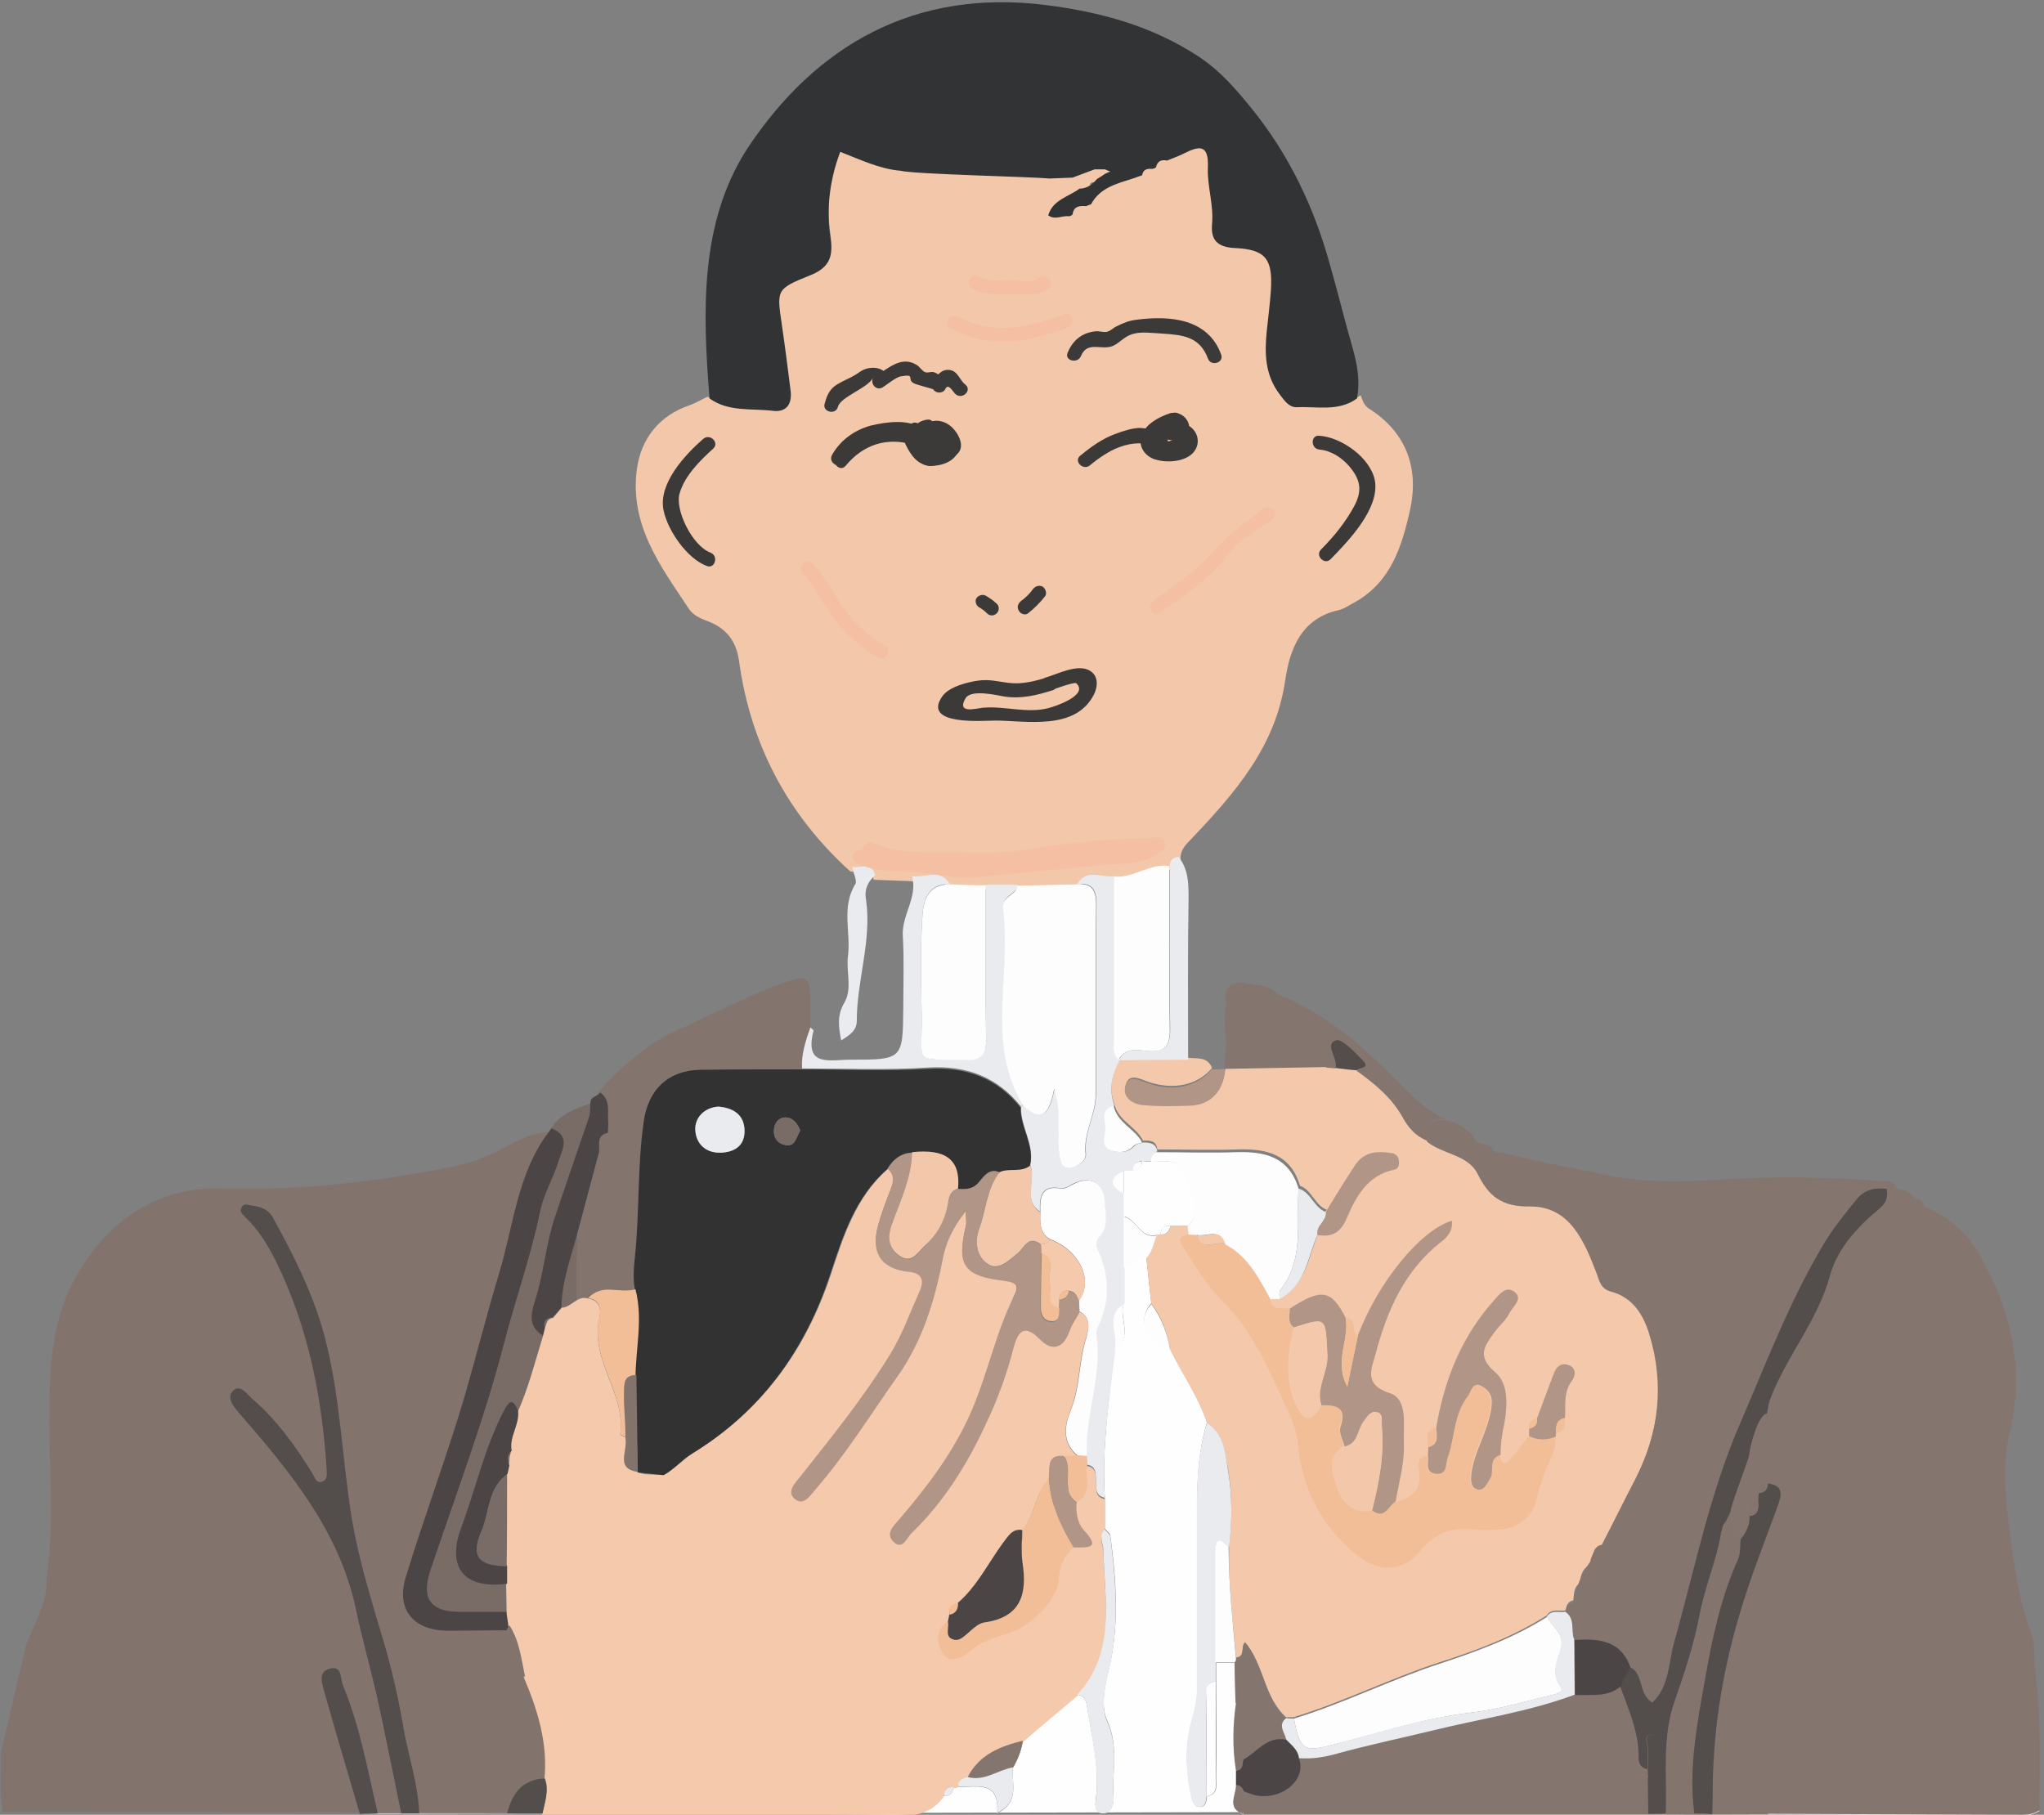 <?xml version="1.0" encoding="utf-8"?>
<!-- Generator: Adobe Illustrator 23.0.2, SVG Export Plug-In . SVG Version: 6.00 Build 0)  -->
<svg version="1.1" id="Layer_1" xmlns="http://www.w3.org/2000/svg" xmlns:xlink="http://www.w3.org/1999/xlink" x="0px" y="0px"
	 viewBox="0 0 444.2 394.4" style="enable-background:new 0 0 444.2 394.4;" xml:space="preserve">
<rect x="0" y="0" width="444.2" height="394.4" fill="#808080" stroke="none"/>
<style type="text/css">
	.st0{fill:#82736D;}
	.st1{fill:#FEFEFE;}
	.st2{fill:#F3C7A9;}
	.st3{fill:#F4C9AB;}
	.st4{fill:#83746D;}
	.st5{fill:#4B4645;}
	.st6{fill:#796B66;}
	.st7{fill:#E9EBEF;}
	.st8{fill:#84756E;}
	.st9{fill:#B19586;}
	.st10{fill:#F5C9AB;}
	.st11{fill:#534D4B;}
	.st12{fill:#FEFDFD;}
	.st13{fill:#323334;}
	.st14{fill:#F2BE98;}
	.st15{fill:#323233;}
	.st16{fill:#3C3A39;}
	.st17{fill:#F4BFA2;}
</style>
<g>
	<path class="st0" d="M5.5,358.2c0.5-2.6,5.1-9.9,4.6-14.9c1.8-12.3,0.5-24.6,0.6-36.9c0.1-10.5,0.8-20.9,6.6-30.3
		c7.1-11.4,17.3-18.2,30.8-17.8c17.3,0.5,34.1-1.5,51-4.9c4-0.8,7.6-2.4,11.1-4.3c2.8-1.5,5.6-2.9,8.9-3.1
		c-6.7,9-7.5,117.8-5.1,118.2c2.9,7.1,26.1,21,25.4,28.8c-21.5,1.1-16,0.4-29.2,0.9c-6.4,0-83.6-0.1-109.6-0.1
		c-0.8-4.3-0.3-8.6-0.4-12.9"/>
	<path class="st1" d="M78.2,394.2c1.3,0,2.6,0,3.9-0.1c1.7,0,3.4,0,5.1,0c1.3,0,2.6,0,3.9,0c6.4,0,12.7,0,19.1,0c2.6,0,5.1,0,7.7,0
		c25.3,0.1,50.6,0,75.8,0.3c4.5,0,8.5-0.3,11.4-4.1c1.3,0.1,2-0.6,2.1-1.9c0.3-0.1,0.6-0.1,0.9-0.1c3.9,0.3,9.2-1.7,8.6,5.8
		c5-2.5,3.1-6.5,3.4-9.9c1.1-1.8,1.9-3.8,2.2-5.9c3.9-3.3,7.9-6.6,11.8-10c1.3,0.2,1.9,1,2.1,2.3c1,6.6,2.8,13.1,2,19.9
		c-0.1,1.3-0.7,3.5,1.6,3.4c1.8,0,2.3-2,2.2-3.4c-0.4-5.5,1.2-11-1.4-16.6c-1.4-3.1-0.6-7.3,0.4-11.2c2.3-9.6,1.6-19.3,0.3-29
		c-0.1-0.5-0.8-1-1.2-1.5c0-2.3,0-4.6,0-6.9c-0.7-10.8,1-21.4,2.1-32.1c4.2-2.6,0.9-6.8,2-10c0-2.7,0-5.3,0-8c1.9,0,2.7-2.6,4.9-2
		c0.4,3.3,0.7,6.7,1.1,10c-3,3.6-1.5,7.3,4.1,10c2.6,5.3,6.1,10.2,8,15.9c-2.7,9-2.1,18.2-2.1,27.4c0,10.3,0,20.6,0,30.9
		c0,2.3-0.6,4.4-1.2,6.6c-1.5,5.4-1.3,11.1,0,16.7c0.2,0.9,0.6,2.1,1.9,2c1.2-0.1,1.3-1.3,1.4-2.3c2.7-0.5,1.9-2.7,2-4.3
		c0.1-6.9,0-13.8,0-20.7c0-1.3,0-2.7,0-4c1.4,0,2.8,0,4.2,0c0.1,2.9,0.2,5.8,0.2,8.8c-0.7,4.9-0.7,9.8,0,14.7c0,1.1,0,2.1,0,3.2
		c0,2.2-2.2,4.9,1.6,6.2c29.3,0,58.7,0,88,0c1.3,0,2.6,0,3.9,0c2,0,4.1,0,6.1-0.1c1.3,0,2.6,0.1,3.9,0.1c22.4,0.1,44.9,0.1,67.3,0.2
		c1.4,0,2.6-0.2,3.8-1h0.5h0.5"/>
	<path class="st2" d="M295.7,85.9c0.4,1.1,0.7,2.2,1.8,2.9c7.9,5,10.9,12.6,9,21.7c-1.8,8.2-4.2,16-12.1,20.4
		c-1.2,0.6-2.2,1.4-3.5,1.7c-8.1,1.8-10.6,8.4-11.6,15.3c-2.1,14.3-10.8,24.3-20.1,34.1c-1.4,1.5-2.9,2.7-2.6,5.1
		c-1.2,0.1-1.9,0.7-1.9,2c-4.3-0.7-7.9,2.6-12.1,2.3c-2.7,0.5-6.2-1.8-8.3,1.7c-4.3,0.1-8.7,0.2-13,0.3c-2.3,0-4.8,0-7.1,0
		c-2.6-0.1-5.3-0.1-8-0.2c-2.1-3.5-5.5-1.2-8.3-1.7c-2.6-0.1-5.4-0.2-8-0.3c-0.8-2.9-3.2-1.5-5.1-1.8
		c-13.6-12.3-21.7-27.6-24.2-45.8c-0.6-4.3-2.8-7.1-6.8-8.6c-1.6-0.6-3.2-1.3-4.1-2.7c-6.1-9.2-12.9-18.1-11.3-30.3
		c0.9-6.7,4.9-11.7,11.4-13.9c1.4-0.5,2.7-1.3,4-1.9c4.2,3,9.3,2.1,14.1,2.7c2.9,0.4,4.1-1.6,3.7-4.5c-0.7-4.9-1.3-9.6-1.9-14.5
		c-1.1-7.6-1.1-7.8,6.1-10.7c3.8-1.6,5.3-3.7,4.7-8.1c-1-6.5-0.2-12.8,2.1-19.1c4.5,1.7,8.6,3.7,13.1,4.1c2,1.9,4.3,1.4,6.7,1
		c1.3,0.1,2.5,0.2,3.8,0.4c0.9,1.1,1.9,1.2,3,0.3c2.2,0.1,4.5,0.1,6.8,0.2c4.2,2.2,8.4,2.4,12.5-0.2c1.7-0.1,3.3-0.1,5.1-0.2
		c0.5,0.8,0.9,1.5,1.4,2.3c-2.4,1.8-5.9,2.4-6.9,5.9c-0.9,1.2-0.1,1.8,1,2c1.5,0.2,3,0,3.5-1.8c0.3-0.1,0.6-0.2,0.8-0.4
		c1.4,0.1,2.6-0.2,2.9-1.8c0.4-0.1,0.7-0.3,1.1-0.4c3.5-1,6.8-2.7,9.4-5.5c0.6-0.2,1.2-0.4,1.7-0.6c1.2,0.3,1.8-0.3,2.1-1.4
		c0.3,0,0.6-0.1,0.9-0.3c1.3,0.2,1.9-0.5,2.4-1.5c1.2-0.5,2.5-0.9,3.6-1.5c3.2-1.7,5.6-2.3,5.4,2.9c-0.2,4.1,1.3,8.3,0.9,12.5
		c-0.3,3.5,1.2,5.1,5,5.3c6.9,0.3,8.4,2.3,8,9.2c-0.2,3-0.6,6-0.9,9c-0.5,5-0.4,9.7,2.8,14c1,1.3,2,2.9,3.8,2.8
		C286.9,87.6,291.7,88.8,295.7,85.9z M184.6,98.1c0.6-0.4,1-0.8,1.6-1.2C192.1,93.4,183.2,98.9,184.6,98.1z"/>
	<path class="st3" d="M262.3,309.2c-1.9-5.7-5.4-10.5-8-15.9c-0.6-3.6-1.8-7-4.1-10c-0.4-3.3-0.7-6.7-1.1-10
		c1.4-1.3,1.6-3.3,2.3-4.9c0.3,0,0.6,0,0.8-0.1c1.3,0,2-0.7,2.2-1.9c1.3,0,2.5,0,3.8,0c0.1,0.6,18.4,18.4,18.1,15.6
		c0.7,0,1.3,0,2-0.1c5.6-3,6.1-8.9,8.2-14c1-2.6-0.2-2.6,1.8-5c-2.6-1-3.2-4.3-5.8-5.2c-2-6.9-7.3-8.1-13.6-7.9
		c-5.8,0.2-11.6,0-17.4,0c-0.2-1.9-1.6-2-3.1-1.9c-1.5-3.1-5.4-4.3-6.2-7.9c-1.3-3.5-0.6-6.8,1.2-10c5,0,10-0.1,14.9-0.1
		c1.9,0.2,4.1-0.3,5.1,2.2c-3.1,3.7-8.3,4.9-13.9,3c-1.9-0.7-4.3-2-4.9,0.9c-0.5,2.4,1.9,3.7,4.2,3.9c3.3,0.2,6.7,0.2,10,0.1
		c4.5-0.2,7.2-3.2,7.5-8l-0.1,0.1c7.4-0.1,14.7-0.3,22.1-0.4c0.7,0.1,1.4,0.1,2,0.2c1.5,0.2,3,0.4,4.6,0.6c3.9,2.9,7.6,5.8,10,10.1
		c1.2,2.2,2.8,4.1,5.3,5.1c3.4,2.8,8.9,2.8,11,7c2.5,5,5.2,7.1,11.5,7.1c8.6-0.1,11.7,7.6,14.4,14.6c0.7,1.8,0.9,3.3,3.1,3.9
		c4.6,1.3,6.9,5,8.3,9.2c3.5,11,2.1,21.7-3.1,31.9c-2.5,4.8-4.9,9.7-7.4,14.5l0,0c-1.3,0.2-1.8,1-1.6,2.3c-0.1,0.6-0.2,1.2-0.4,1.7
		c-2.1,0.7-2.5,2.4-2.7,4.2c-1.4,0.9-1.2,2.4-1.4,3.7c-1.2,0.2-1.5,1.2-1.7,2.2c-1.4,0.2-3-0.5-4.1,1.1c-7.3,4.6-15.2,7.6-23.4,10.2
		c-10.7,3.5-20.8,8.6-31.6,11.9c-0.5,0-1.1,0-1.6,0c-4.9-4.4-4.8-11.5-8.9-16.3c-1.1,0.7,0.2,3.1-2,3.3c-0.7-8.1-1.7-16.1-1.5-24.2
		c0.7-5.7,0.7-11.6-0.3-17.2C266.2,315.7,265.8,311.5,262.3,309.2z"/>
	<path class="st4" d="M128.3,239.8c3.5-5.4,11.9-12.7,17.8-15.4c7.7-3.5,15.2-7.4,23.1-10.4c6.4-2.4,7-2.1,6.9,4.9c0,1.5,0,3,0,4.5
		c-1,2.9-2,5.8-1.8,8.9c-7.3,0-13.7,3.9-21.1,4.1c-6.9,0.1-4.4,1.8-5.4,8.7c-1.4,9.7-3.8,18.7-4.8,28.4c-0.3,2.5,1.7,5.2,2.6,7.6
		c-3.8,1-14.5-2.3-17.8,1.1c-2.4-0.6-3.6,1.9-5.7,2c0.1-5.5,2-10.6,3.4-15.8c1.6-6-2-7.1-0.4-13.1c2.6-0.4-2.6,0.3-2.4-1.3
		c0-0.6,2.7-4.5,2.7-5.1C128.2,246,131.4,242.2,128.3,239.8z"/>
	<path class="st5" d="M110.1,354.3c-4.3,0-8.7,0.1-13,0.1c-7.3-0.1-11.1-4.7-8.9-11.7c4-13.1,8.8-25.9,12.7-39
		c2.6-9,4.9-18.1,7.6-27.1c3.1-10.2,3.9-21.4,10.6-30.4c0.3-0.4,0.5-0.7,0.8-1.1c4.4,1.7,2.3,4.8,1.5,7.4c-1.1,3.6-3.1,6.9-3.9,10.6
		c-2,9.8-5.4,19.2-7.9,28.9c-4.3,16.6-10.5,32.7-15.9,49c-1.7,5.1-1.3,9.2,6.2,9.2c3.5,0,7,0,10.5,0c0.1,1,0.3,1.9,0.4,2.9
		C110.5,353.5,110.3,353.9,110.1,354.3z"/>
	<path class="st6" d="M110.3,350.3c-3.5,0-7,0-10.5,0c-7.5-0.1-7.9-4.1-6.2-9.2c5.5-16.3,11.6-32.4,15.9-49
		c2.5-9.7,5.9-19.1,7.9-28.9c0.7-3.6,2.8-7,3.9-10.6c0.8-2.6,2.9-5.7-1.5-7.4c1.9-3.2,5.3-4.2,8.5-5.4c-0.1,1.1-0.1,2.4-0.4,3.4
		c-2.4,7.2-4.4,51.7-0.2,53.9C126,302.6,110.3,348.3,110.3,350.3z"/>
	<path class="st7" d="M174.3,232.2c-0.2-3.1,0.8-6,1.8-8.9c0.2,0.2,0.7,0.5,0.7,0.7c-2.1,8,3.6,6.3,7.9,6.3c11.5,0,11.5,0,11.6-11.4
		c0-5.2,0.2-10.3-0.1-15.5c-0.3-4.5,3.3-8.4,2-13c2.7,0.5,6.1-1.8,8.2,1.7c-5.3,0-5.8,4.2-6,7.8c-0.4,7-0.2,14-0.1,21
		c0.2,10.8-2,9.1,9.5,9.4c3.5,0.1,4.6-1.1,4.5-4.6c-0.2-11.1-0.1-22.3-0.1-33.4c2.3,0,4.7,0,7,0c-0.2,2.2-3.5,2.1-3.1,5.1
		c1.8,14.2-3.8,29,4.3,42.6c-0.2,0.1-0.3,0.3-0.5,0.5c-5.2-6.5-11.9-9-20.2-8.5C192.6,232.6,183.4,232.2,174.3,232.2z"/>
	<path class="st8" d="M314.3,243.3c-3.7-0.6-4.4,1.6-4.2,4.6c-2.5-1-4.1-2.9-5.3-5.1c-2.4-4.3-6.1-7.3-10-10.1
		c0.7-0.6,3-0.4,1.4-2.1c-1.8-1.8-4.6-4.9-5.9-4.4c-2.5,0.9,0.6,3.8-0.1,6c-0.7-0.1-1.4-0.1-2-0.2c-3.4-3.6-7.7-1-11.6-1.5
		c-3.8-0.5-8.2,1-10.1-4.1c-0.4-2.7-0.5-5.3,0-8c3.6-1.4,8.1,1.5,11.2-2.3c9.7,3.8,17.4,10.3,24.6,17.5
		C306,237.2,309.3,241.2,314.3,243.3z"/>
	<path class="st5" d="M118.1,290.3c-4.1-2.2-2.2-6.2-1.5-8.7c1.6-5.5,2.1-11.3,3.9-16.8c2.4-7.2,4.9-14.4,7.4-21.7
		c0.4-1.1,0.3-2.3,0.4-3.4c0-1.5,1.6-1.3,2.1-2.3c2.5,1.8,1.5,4.5,1.8,6.9c0,0.6-0.1,1.3-0.1,1.9c-2.5,0.5-1.8,2.5-1.9,4.1
		c-1.6,6-3.2,12-4.8,18c-1.4,5.2-3.3,10.3-3.4,15.8c-0.6,0.7-1.3,1.5-1.9,2.2c-1.5,0.1-2.1,0.9-1.7,2.4
		C118.3,289.3,118.2,289.8,118.1,290.3z"/>
	<path class="st7" d="M258.2,230.3c-5,0-10,0.1-14.9,0.1l-0.1-0.1c1.4-2.7,4-2.1,6.2-1.9c3.7,0.3,4.9-0.9,4.9-4.7
		c-0.2-11.8-0.1-23.7-0.1-35.5c0-1.3,0.7-1.8,1.9-2c2.1,2.6,2.2,5.6,2.2,8.8C258.1,206.8,258.2,218.6,258.2,230.3z"/>
	<path class="st7" d="M185.2,188.4c1.8,0.3,4.2-1.1,5,1.8c-1.6,1.4-2.4,3.1-2,5.3c1.3,8.9-2,17.5-2,26.3c0,2.1-1.4,3.1-3.4,4.3
		c-0.6-3.1-0.9-5.5,0.7-8.2c1.8-3.1,0.3-6.8,0.8-10.3c0.6-5.1-1.5-10.5,1.6-15.5C186.3,191.4,185.4,189.7,185.2,188.4z"/>
	<path class="st9" d="M266.2,232.3c-0.2,4.7-3,7.8-7.5,8c-3.3,0.1-6.7,0.2-10-0.1c-2.3-0.1-4.7-1.5-4.2-3.9c0.6-2.9,3-1.6,4.9-0.9
		c5.5,2,10.8,0.8,13.9-3C264.2,232.4,265.2,232.4,266.2,232.3z"/>
	<path class="st8" d="M266.5,226.3c1.9,5.1,6.3,3.6,10.1,4.1c3.9,0.5,8.2-2,11.6,1.5c-7.4,0.1-14.7,0.3-22.1,0.4
		C266.2,230.4,266.3,228.3,266.5,226.3z"/>
	<path class="st8" d="M277.6,216.1c-3.1,3.8-7.6,0.9-11.2,2.3c-0.6-4,1.3-5.5,5-4.6C273.6,214.2,276,214.1,277.6,216.1z"/>
	<path class="st8" d="M418.3,262.3c-1.3,0-2-0.5-2.1-1.8C417.4,260.5,418,261.2,418.3,262.3z"/>
	<path class="st10" d="M120.2,286.4c0.6-0.7,1.3-1.5,1.9-2.2c2.1-0.1,3.3-2.7,5.7-2c2.9,0.5,2.8,2.8,2.4,4.6
		c-1.9,9,5.8,16.1,4.6,24.9c0,0.2,0.8,0.5,1.2,0.7c0.6,3.1-0.7,7.2,4.2,8l0,0c2.8,0.1,2.5,0.1,4.2,0.1c2.3-1.3,4-3.3,6.2-4.7
		c14.9-9.2,24.5-22.3,30-38.9c2.7-8.2,5.4-16.8,12.4-22.9c1.8,1.5,1.1,3.2,0.4,4.9c-1,2.5-1.9,5-2.6,7.5c-1.5,5.8,0.8,9.3,6.7,9.9
		c3.2,0.3,9.7-9.7,12.4-13.2c0,1.8,0.2,2.6,0,3.3c-2,8.5-0.4,10.9,8.6,11.9c1.9,0.2,3,0.9,2.1,2.8c-4.4,8.4,10.5,11.7,11.9,7.9
		c0.5-1.4,1.4-2.6,2.1-3.9c2.7,1.3,1.9,4,1.4,5.7c-1.7,5.1-1.3,10.6-3.4,15.8c-1.3,3.1-1.9,7.1,1.6,9.9c-1,0-2.1,0-3.1,0.1
		c-4-0.3-2.7,2.9-3.2,4.9c-3,3.2-3,7.9-5.8,11.2c-2.2-0.3-3,1.4-4.1,2.9c-3.3,4.3-5.7,9.3-9.8,13c-1.6,0.1-2.1,1-1.8,2.5
		c-0.1,0.5-0.2,1-0.3,1.5c-3.3,1.9,29.5-31.3,30.1-34c2,0.3,1.9,1.8,2,3.3c0.1,1.6-0.4,3.4,1.9,3.9c0,2.3,0,4.6,0,6.9
		c-1.5,1.5-0.3,3-0.3,4.6c0.2,10.8,2.9,22.1-5.7,31.3c-3.9,3.3-7.9,6.6-11.8,10c-4.9,1.3-9.5,3-12,7.9c-1.1,0.3-2.2,0.7-2.3,2.1
		c-0.3,0-0.6,0-0.9,0.1c-1.3,0-1.9,0.7-2.1,1.9c-2.9,3.9-6.8,4.2-11.4,4.1c-25.3-0.3-50.6-0.2-75.8-0.3c0.5-2.5,1.5-5,0.5-7.6
		c0.8-7.8-1.4-15-4.4-22.1c-0.8-3.8-2.6-5.9-3.4-11.2c-0.1-1-0.3-1.9-0.4-2.9c0-2-0.1-4-0.1-5.9c0-1.3,0-2.7,0-4
		c0-6.7,0.1-13.3,0.1-20c0.1-0.6,0.3-1.2,0.4-1.8c0.4-2.2,0-1.6,0.5-3.2c-0.6-3,1.7-5.6,1.4-8.6c2.4-5.3,3.8-10.9,5.5-16.4
		c0.1-0.5,0.3-1,0.4-1.6C118.9,287.3,118.8,286.7,120.2,286.4z"/>
	<path class="st11" d="M91.1,394.1c-1.3,0-2.6,0-3.9,0c-1.7-8.2-3.3-16.4-5.1-24.6c-1.5-6.7-3.4-13.3-4.8-20
		c-3.7-17.1-14.5-29.9-25.5-42.6c-1.3-1.5-2.6-3.3-1.1-4.7c1.5-1.4,2.8,0.6,4,1.7c5.5,4.7,9.6,10.5,13.3,16.5c0.5,0.8,0.7,2,2,1.6
		c1.2-0.4,1-1.5,1-2.5c-1-15.8-4-31.1-11-45.3c-1.7-3.5-3.8-6.9-6.7-9.7c-0.6-0.6-1.3-1.2-0.8-2.1c0.5-1,1.4-0.5,2.2-0.4
		c1.9,0.2,3.7,0.9,4.6,2.6c4.5,8.2,8.7,16.4,11.2,25.7c3.5,13.2,3.8,26.7,6,40c1.5,8.8,4.2,17.5,6.8,26.2c1.9,6.4,3.4,13.1,4.5,19.7
		C88.9,382.1,90.9,388,91.1,394.1z"/>
	<path class="st11" d="M82.1,394.1c-1.3,0-2.6,0-3.9,0.1c-2.6-8.9-5.3-17.9-7.8-26.8c-0.4-1.6-1.3-4,1.1-4.7c2.9-0.9,2.4,2,3,3.5
		C78.2,375.1,79.9,384.7,82.1,394.1z"/>
	<path class="st11" d="M118.4,386.5c1,2.6,0,5.1-0.5,7.6c-2.6,0-5.1,0-7.7,0C111.3,389.8,113.5,386.7,118.4,386.5z"/>
	<path class="st0" d="M110.7,353.2c2.2,3.4,2.6,7.4,3.4,11.2c-2.4-0.4-1.7-5.2-5.4-3.9c-0.3,0.1-0.3-1.5,0.3-2.1
		c1-1.2,1.5-2.5,1.2-4.1C110.3,353.9,110.5,353.5,110.7,353.2z"/>
	<path class="st8" d="M442.4,364.3c-0.6-3.1,0.2-6.3-1-9.4c-2.7-7.2-3.7-14.8-4.7-22.4c-0.9-6.9-1.6-14.1,0-20.9
		c3.4-14.2,0.4-27-6.7-39.2c-2.7-4.7-6.8-8.1-11.8-10.2c-1.2,0.1-2-0.5-2.1-1.8c-1-1.2-2.3-2-4-2.1c0,0,0,0,0,0
		c-0.3-1.3-1.3-1.7-2.6-1.6c-12.2-0.9-24.3-1.1-36.4-0.3c-8.1,0.6-16.2,0.6-24.3-1.1c-7.4-1.6-14.9-2.8-22.3-4.8c-1,0-1.9,0-2.3-1.1
		c-0.6-0.3-1.3-0.6-1.9-0.9c-1.1,0-1.9-0.4-2.1-1.6c-1.7-1.6-3.5-3.1-5.9-3.4c-3.7-0.6-4.5,1.6-4.2,4.6c3.4,2.8,8.9,2.8,11,7
		c2.5,5,5.3,7.2,11.5,7.1c8.6,0,11.7,7.6,14.4,14.6c0.6,1.7,0.9,3.3,3.1,3.9c4.6,1.2,7,4.9,8.3,9.2c3.4,11,2.1,21.7-3.1,31.9
		c-2.5,4.8-4.9,9.7-7.4,14.5c1.9,0.3-0.2-1.9-1.5,0.9c-1.5,3.2,0,1-1.5,3.2c-1.1,1.7-2.7,5.2-3,7.9c-1.2,0.3-1.5,1.2-1.7,2.2
		c2.2,1.5-61.3,27.7-68.6,27c-1.4-0.2,0.2,12.2-1.3,11.9c0,1.7-0.1,3.3-0.1,4.9c38,0,76,0,114,0c0,0,0,0,0-0.1
		c18.4,0.1,36.8,0.1,55.2,0.2c1.4,0,2.7-0.2,3.8-1C443.3,383.6,443.6,373.9,442.4,364.3z"/>
	<path class="st7" d="M240.1,325.5c-2.3-0.5-1.8-2.3-1.9-3.9c-0.1-1.5,0-3-2-3.3c0-0.6,0-1.3-0.1-1.9c-0.6-8.9,3.4-17.5,2.1-26.4
		c-0.1-0.5,0-1,0.2-1.5c2.8-5.6,2.7-11.3,0.1-17c-0.4-1-0.4-2,0.3-2.8c2.2-2.3,1.3-5.1,1.2-7.6c-0.2-4.2-3.1-5.7-6.9-3.8
		c-0.9,0.5-1.7,1.1-2.7,0.9c-4.3-0.7-4.5,2.1-4.4,5.1c-3.9-2.7-0.8-6.9-2.1-10.1c1-4.5-2.2-8.4-2-12.7c0.2-0.2,0.3-0.3,0.5-0.4
		c4.8,4.4,5.9,0.8,6.8-3.6c1.5,4.7,0.6,9.1,1,13.4c0.1,1.6,0.3,3.8,2.3,3.8c1.4,0,3.7-1.3,3.5-3c-0.5-4.6,2.2-8.5,2.2-12.9
		c0.1-13.8-0.1-27.5,0.1-41.3c0-3.2-1-4.7-4.2-4.4c2.1-3.5,5.4-1.2,8.2-1.7c0,11.7,0,23.5,0,35.2c0,1.6-0.6,3.3,1,4.6l0.1,0.1
		c-1.8,3.2-2.5,6.4-1.2,10c-3.2,0.9-1.6,3.5-1.8,5.4c-0.1,1.5-0.8,3.5,1.2,4.3c1.7,0.6,3.5,0.6,5-1c0.4-0.4,1.2-0.5,1.8-0.7
		c1.4,0,2.8,0.1,3.1,1.9c-0.8,0.5-1.1,1.2-1.1,2.1c-0.7,0-1.3,0-2,0c-1.3,0-2,0.7-2,2c-0.7,0-1.3,0-2,0c-3.2,1.7-3.1,3.3,0,5
		c0,1.7,0,3.3,0,5c0,3.7,0,7.3,0,11c0,2.7,0,5.3,0,8c-4.2,2.6-1,6.7-2,10C241.1,304,239.4,314.7,240.1,325.5z"/>
	<path class="st11" d="M358.2,394.2c0-2.6-0.1-5.2-0.1-7.8c3.8-1.3,1.4-4.5,1.9-6.7c0.2-0.9,0.5-2.7-1.1-2.7c-1.7,0-1,1.5-0.9,2.6
		c0.1,1.6,0,3.3,0,4.9c-1.4-0.3-1.9-1.2-1.9-2.5c0.1-5.5-2.2-10.5-4-15.5c0.7-1.4,1.4-2.8,2.1-4.2c3.2,1.5,1.7,5.9,4.9,7.7
		c3.7-3.5,3.5-8.6,4.7-13c4.5-15.9,7.7-32.3,14.3-47.5c5.7-13.2,10.8-26.7,18.2-39.1c2.1-3.5,4.7-6.7,7.3-9.9
		c1.6-1.9,3.9-2.5,6.4-2.1c0.3,1.7,0,3-1.6,4.3c-4.7,3.9-9.1,8.6-10.7,14.5c-2.7,9.9-9.6,17.7-13.1,27.1c-0.3,0.9-0.4,1.9-0.6,2.9
		c-2,0.2-3.8,7.5-3.9,9.1c0,0.6-3.8,10.4-4,12c0,0.6-1.8,3.5-2.1,4.9c-1,6.1-3.6,11.9-4.7,18c-1.2,6.2-3.2,12.3-5.3,18.3
		c-2.9,8.1-1.7,16.4-2,24.6C360.8,394.2,359.5,394.2,358.2,394.2z"/>
	<path class="st7" d="M262.3,309.2c3.6,2.3,4,6.5,4.5,9.9c1,5.6,1,11.4,0.3,17.2c-1.8-1.8-3-2.3-2.9,1.1c0,8,0,16,0,24
		c0,1.3,0,2.7,0,4c-2.7,0.5-1.9,2.7-2,4.3c-0.1,6.9,0,13.8,0,20.7c-0.1,1-0.2,2.2-1.4,2.3c-1.3,0.1-1.6-1.1-1.9-2
		c-1.3-5.5-1.5-11.3,0-16.7c0.6-2.2,1.2-4.3,1.2-6.6c0-10.3,0-20.6,0-30.9C260.2,327.4,259.5,318.2,262.3,309.2z"/>
	<path class="st4" d="M362.1,394.2c0.3-8.2-0.9-16.5,2-24.6c2.1-6,4.1-12.1,5.3-18.3c1.2-6.1,3.7-11.9,4.7-18c0.2-1.4,0.2-2.7,2-2.9
		c0.2,1.7-0.5,3.8,2.2,4.2c-0.2,1.5,0,3.1-0.6,4.4c-3.8,8.2-5.7,17.1-7.1,25.7c-1.6,9.6-3.7,19.5-2.4,29.5
		C366.2,394.1,364.2,394.1,362.1,394.2z"/>
	<path class="st11" d="M368.2,394.1c-1.3-10,0.7-19.9,2.4-29.5c1.5-8.6,3.4-17.5,7.1-25.7c0.6-1.3,0.4-2.9,0.6-4.4
		c1.2-1.5,2-3.1,1.9-5c1.9-0.2,2-1.6,1.9-3.1c0-0.6,0.1-1.3,0.1-1.9c1.3-0.1,1.9-0.8,2-2.1c3.2,0.4,3.1,2.2,2.2,4.7
		c-2.9,8-6.1,15.9-8.5,24.2c-3.8,12.9-5.8,26-5.7,39.5c0,1.2-0.1,2.3-0.1,3.5C370.8,394.1,369.5,394.1,368.2,394.1z"/>
	<path class="st7" d="M234.1,368.3c8.5-9.2,5.9-20.5,5.7-31.3c0-1.6-1.2-3.2,0.3-4.6c0.4,0.5,1.1,1,1.2,1.5c1.2,9.7,2,19.4-0.3,29
		c-0.9,3.8-1.8,8-0.4,11.2c2.6,5.6,1,11.1,1.4,16.6c0.1,1.4-0.4,3.4-2.2,3.4c-2.3,0.1-1.7-2.2-1.6-3.4c0.7-6.8-1-13.3-2-19.9
		C236,369.3,235.5,368.5,234.1,368.3z"/>
	<path class="st8" d="M268.6,360.5c2.2-0.2,0.9-2.6,2-3.3c4.2,4.8,4.1,11.9,8.9,16.3c-1.9,1.5-0.3,3,0,4.6c-4.2-0.8-6.2,2.8-9.3,4.3
		c0-1.8,0.1-3.6-0.2-5.3c-0.4-2.4,1.4-5.2-1.5-7c-0.1-2.9-0.2-5.8-0.2-8.8C268.6,361.1,268.7,360.8,268.6,360.5z"/>
	<path class="st5" d="M270.2,382.4c3-1.6,5.1-5.2,9.3-4.3c1.1,1.2,2.6,2.2,2.8,4.1c1.6,4.3-3.1,8.7-8.7,8.1c-1.1-0.1-2.2-0.6-3.3-1
		c-0.4-0.7-0.7-1.4-1.7-1.3c0-1.1,0-2.1,0-3.2C270.3,384.7,269.9,383.3,270.2,382.4z"/>
	<path class="st12" d="M268.6,360.5c0,0.3-0.1,0.6-0.3,0.8c-1.4,0-2.8,0-4.2,0c0-8,0-16,0-24c0-3.3,1.2-2.9,2.9-1.1
		C267,344.4,267.9,352.5,268.6,360.5z"/>
	<path class="st8" d="M210.3,386.2c2.5-4.9,7.1-6.7,12-7.9c-0.4,2.1-1.1,4.1-2.2,5.9C216.8,384.6,213.9,387.1,210.3,386.2z"/>
	<path class="st7" d="M210.3,386.2c3.6,1,6.5-1.5,9.8-2.1c-0.3,3.4,1.6,7.4-3.4,9.9c0.6-7.5-4.7-5.4-8.6-5.8
		C208.2,386.9,209.2,386.5,210.3,386.2z"/>
	<path class="st12" d="M262.2,390.4c0-6.9,0-13.8,0-20.7c0-1.6-0.8-3.8,2-4.3c0,6.9,0,13.8,0,20.7
		C264.1,387.7,264.9,389.9,262.2,390.4z"/>
	<path class="st12" d="M244.2,275.4c0-3.7,0-7.3,0-11c2.8,0.6,3.6,4.9,7.2,4.1c-0.7,1.6-0.9,3.6-2.3,4.9
		C246.9,272.7,246.1,275.3,244.2,275.4z"/>
	<path class="st12" d="M250.2,283.4c2.2,3,3.5,6.3,4.1,10C248.6,290.6,247.1,286.9,250.2,283.4z"/>
	<path class="st8" d="M270.2,382.4c-0.4,0.9,0,2.3-1.6,2.4c-0.8-4.9-0.7-9.8,0-14.7c2.9,1.8,1.1,4.7,1.5,7
		C270.3,378.8,270.2,380.6,270.2,382.4z"/>
	<path class="st12" d="M242.2,293.4c1-3.3-2.2-7.4,2-10C243.1,286.6,246.4,290.7,242.2,293.4z"/>
	<path class="st8" d="M268.6,388c1-0.1,1.4,0.6,1.7,1.3c0,1.6-0.1,3.3-0.1,4.9C266.5,392.9,268.6,390.2,268.6,388z"/>
	<path class="st7" d="M205.1,390.3c0.1-1.2,0.8-1.9,2.1-1.9C207.1,389.7,206.4,390.4,205.1,390.3z"/>
	<path class="st12" d="M234,192.2c3.2-0.3,4.2,1.2,4.2,4.4c-0.2,13.8,0,27.5-0.1,41.3c0,4.4-2.7,8.3-2.2,12.9c0.2,1.6-2.1,3-3.5,3
		c-2,0-2.1-2.2-2.3-3.8c-0.3-4.3,0.5-8.7-1-13.4c-0.9,4.4-2.1,8-6.8,3.6c-8.1-13.5-2.5-28.4-4.3-42.6c-0.4-3,2.9-2.9,3.1-5.1
		C225.5,192.4,229.7,192.3,234,192.2z"/>
	<path class="st12" d="M214.2,192.4c0,11.1-0.1,22.3,0.1,33.4c0.1,3.5-1,4.7-4.5,4.6c-11.5-0.4-9.4,1.3-9.5-9.4
		c-0.1-7-0.3-14,0.1-21c0.2-3.6,0.7-7.8,6-7.8C208.9,192.3,211.5,192.4,214.2,192.4z"/>
	<path class="st12" d="M243.1,230.3c-1.5-1.3-1-3.1-1-4.6c0-11.7,0-23.5,0-35.2c4.2,0.4,7.7-2.9,12-2.3c0,11.8-0.1,23.7,0.1,35.5
		c0.1,3.8-1.2,5.1-4.9,4.7C247.2,228.2,244.6,227.6,243.1,230.3z"/>
	<path class="st2" d="M244.1,93.2c1.3-0.3,2.6-0.6,3.9-0.9c1.3,0.2,2-0.4,2.3-1.6c4.4-1.7,6.9,1.4,9.8,3.7c-0.3,1.3,1.6,2.6-0.2,4.1
		c-3.4,2.7-9.3,2.4-12.5-0.9c-1.4-1.5-2.9-1.3-4.4-0.2c-3.5-0.4-5.5,3.4-9,3.3c0-1,0.1-2.1,0.1-3.1c0.6-0.4,1.2-0.8,1.8-1.2
		c1.2,0.1,2-0.4,2.4-1.5c0.5-0.1,1.1-0.3,1.6-0.4C241.6,94.3,243.1,94.6,244.1,93.2z"/>
	<path class="st2" d="M236.1,76.3c3-2.2,5.7-5.3,10-4C243.4,75.2,240.1,76.6,236.1,76.3z"/>
	<path class="st13" d="M215.9,38.6c4.1-0.7,8.2-0.6,12.4-0.2C224.2,41.1,220.1,40.8,215.9,38.6z"/>
	<path class="st13" d="M237.1,43.9c2-3.7,5.7-4.4,9.3-5.4C243.8,41.2,240.6,42.8,237.1,43.9z"/>
	<path class="st2" d="M233.2,38.3c1.6-0.6,3.2-1.2,4.8-1.8c0.1,0.7,0.2,1.4,0.4,2c-1,1.2-2.1,2.1-3.8,2.1
		C234.2,39.8,233.7,39,233.2,38.3z"/>
	<path class="st13" d="M195.8,36.8c2.3-0.3,4.7-1.2,6.6,1C200.1,38.3,197.8,38.7,195.8,36.8z"/>
	<path class="st2" d="M253.9,72.9c2.7-0.5,4.5,0.6,5.5,3.1C256.4,77.1,255.6,74.2,253.9,72.9z"/>
	<path class="st13" d="M227.9,46.3c1.5,1.1,3,0,4.5,0.2c-0.5,1.9-2,2-3.5,1.8C227.7,48.2,227,47.6,227.9,46.3z"/>
	<path class="st2" d="M248.2,72.3c1.4-0.3,2.8-0.2,4.1,0.3C250.7,75.1,249.4,75.1,248.2,72.3z"/>
	<path class="st13" d="M206.2,38.2c1.1-1.1,2.1-0.8,3,0.3C208.1,39.3,207.1,39.3,206.2,38.2z"/>
	<path class="st13" d="M233.1,46.1c0.2-1.8,1.5-1.9,2.9-1.8C235.7,45.9,234.5,46.2,233.1,46.1z"/>
	<path class="st13" d="M251.1,36c0.2-1.4,1.1-1.8,2.4-1.5C253,35.5,252.4,36.3,251.1,36z"/>
	<path class="st2" d="M250.4,90.6c-0.3,1.2-1,1.8-2.3,1.6C248.3,90.8,249.1,90.3,250.4,90.6z"/>
	<path class="st13" d="M248.1,37.8c0.2-1.2,1-1.5,2.1-1.4C249.9,37.5,249.3,38.1,248.1,37.8z"/>
	<path class="st14" d="M303.2,326.4c3.6-0.8,5.8-2.7,5.2-6.7c-0.2-1.6-0.4-3.1,1.7-3.3c0.3,1.5-0.8,3.7,1.8,3.9
		c2.6,0.3,2-2.1,2.5-3.5c1.6-4.4,1.3-9.5,4.4-13.4c0.7-0.9,1.1-3,2.7-2.3c1.2,0.5,2.4,1.7,2.5,3.5c0,1.7-0.4,3.2-0.9,4.8
		c-1.2,3.6-3.1,6.9-3.5,10.7c-0.2,1.5-0.2,3,1,3.5c1.8,0.7,2.5-1.3,3.1-2.4c0.9-1.5-0.6-4.2,2.2-5c0.3,1.1,0.6,2.6,2.1,1.1
		c1.5-1.6,2.8-3.4,4.2-5.2c1.9,1,3.8,0.9,5.8,0.1c0.4,3.6-2.2,6.4-2.9,9.7c-0.2,0.9-0.8,1.8-0.9,2.8c-0.7,4.5-3.7,7.4-8.3,7.7
		c-2,0.1-4,0.2-6,0c-4.6-0.5-8,0.8-11.2,4.6c-4.1,5.1-9.7,4.7-14.7,0.3c-7.3-6.4-11.1-14.2-12-23.8c-0.3-3.6-2.3-7.1-3.8-10.5
		c-3.3-7.3-6.8-14.6-12.7-20.4c-3.4-3.4-5.8-7.6-8.4-11.6c-1.1-1.7-0.7-2.4,1.1-2.7c0.6,0,1.2,0.1,1.9,0.1c1.1,3.6,4.1,1.3,6.1,1.9
		c5,2.6,7.4,7.3,9.9,12c0.2,2.8,2.5,1.8,4.1,2.1c0,1.4-0.6,3,0.9,4.1c-1.3,5.6-2,11.3,0.5,16.8c1.8,4,3.6,3.5,5.4,0
		c3.4-0.1,5.6,0.5,4.1,4.8c-0.4,1.2,0.6,2.8,0.9,4.2c-4,2.3-2.3,6.2-1.5,8.8c0.8,2.9,3.2,6,7.4,5.2
		C300.8,330.3,301.6,327.4,303.2,326.4z"/>
	<path class="st12" d="M281.2,373.5c10.8-3.3,20.9-8.4,31.6-11.9c8.2-2.7,16.1-5.6,23.4-10.2c1.3,2.3,4,3.8,3,7.1
		c-0.8,2.6-2.1,5.3,0,8.1c0.7,0.9-0.5,1.4-1.2,1.6c-6.1,1.4-12.1,3.3-18.3,4c-10.2,1.2-19.9,4.4-29.7,6.9
		C283.5,380.8,282.5,380.6,281.2,373.5z"/>
	<path class="st12" d="M260.2,268.4c-0.6,0-1.2-0.1-1.9-0.1c-0.1-0.6-0.1-1.2-0.2-1.8c4.1-4.1-0.1-7.8-0.8-11.5
		c-0.6-3.2-4.4-2.6-7.2-2.5c0-0.9,0.3-1.6,1.1-2.1c5.8,0,11.6,0.2,17.4,0c6.3-0.2,11.5,1,13.6,7.9c-0.5,7.5,1.3,15.4-4,22.1
		c-0.3,0.4-0.1,1.3-0.1,1.9c-0.7,0-1.3,0-2,0.1c-2.5-4.6-4.9-9.4-9.9-12C265.1,266.8,262.3,268.8,260.2,268.4z"/>
	<path class="st9" d="M281.2,288.5c-1.5-1.1-0.9-2.7-0.9-4.1c6.9-4.5,9-4.1,12.1,1.9c1,4.7-2.6,9.4,0.4,15c0.9-4.3,1.6-7.7,2.3-11.1
		c4.4-11.5,13.5-22.8,20.4-24.9c0.3,2.1-0.9,3.5-2.2,4.5c-8.1,6.3-11.9,15.1-14.4,24.6c-0.8,3-2.7,6.5,3.2,8.4c4,1.3,2.8,7.3,3,11.3
		c0.1,4-1.1,8.1-1.8,12.2c-1.6,1-2.4,4-5.1,2c1.5-6.1,2.7-12.2,2.1-18.5c-0.1-1.1,0.4-2.6-1.1-2.9c-1.2-0.3-1.9,1-2.7,1.9
		c-1.5,1.8-1.2,5-4.3,5.6c-0.3-1.4-1.3-3-0.9-4.2c1.5-4.3-0.8-4.9-4.1-4.8c-1.3-3.8,1.5-7.1,1.3-11
		C288,286.2,288.4,286.2,281.2,288.5z"/>
	<path class="st9" d="M326.1,316.2c-2.8,0.8-1.3,3.4-2.2,5c-0.7,1.1-1.4,3.1-3.1,2.4c-1.2-0.5-1.2-2-1-3.5c0.5-3.8,2.4-7.1,3.5-10.7
		c0.5-1.6,0.9-3.1,0.9-4.8c0-1.8-1.2-2.9-2.5-3.5c-1.7-0.7-2,1.3-2.7,2.3c-3.1,3.9-2.8,9-4.4,13.4c-0.5,1.4,0,3.7-2.5,3.5
		c-2.6-0.3-1.5-2.5-1.8-3.9c0-0.6,0.1-1.2,0.1-1.9c2.4-0.6,1.8-2.5,1.7-4.1c1.7-10.3,5.4-19.7,12.4-27.6c1.3-1.5,2.9-3.6,4.8-1.9
		c1.7,1.5-0.7,3.2-1.4,4.7c-0.7,1.4-2.1,2.5-3.1,3.9c-2.1,2.9-4,5.2,0.1,8.7c3,2.5,2.7,7.3,2,11.3
		C326.4,311.6,326.1,313.9,326.1,316.2z"/>
	<path class="st7" d="M281.2,373.5c1.3,7,2.2,7.3,8.7,5.6c9.8-2.6,19.5-5.7,29.7-6.9c6.2-0.7,12.2-2.6,18.3-4
		c0.8-0.2,1.9-0.7,1.2-1.6c-2.1-2.8-0.8-5.5,0-8.1c1-3.4-1.7-4.9-3-7.1c1-1.6,2.7-0.9,4.1-1.1c2.2,1.5,1.1,4.1,1.9,6
		c0,4,0.1,8,0.1,12c-9.9,3.7-20.3,5.2-30.5,7.7c-7,1.7-14.2,3.2-21.1,5.1c-2.8,0.8-5.5,1.2-8.3,1c-0.2-1.9-1.7-2.9-2.8-4.1
		c-0.3-1.5-1.9-3.1,0-4.6C280.1,373.5,280.7,373.5,281.2,373.5z"/>
	<path class="st1" d="M250.2,252.4c2.8,0,6.6-0.6,7.2,2.5c0.7,3.7,4.9,7.5,0.8,11.5c-1.3,0-2.5,0-3.8,0c-1.3-0.1-2.1,0.5-2.2,1.9
		c-0.3,0.1-0.5,0.1-0.8,0.1c-3.6,0.8-4.4-3.4-7.2-4.1c0-1.7,0-3.3,0-5s0-3.3,0-5c0.7,0,1.3,0,2,0c1.3,0,2-0.7,2-2
		C248.8,252.4,249.5,252.4,250.2,252.4z"/>
	<path class="st9" d="M288.1,263.4c2.1-3.4,4.2-6.9,6.4-10.2c1.9-2.9,4.8-3.1,7.9-2.6c0.9,0.1,1.5,0.7,1.6,1.6c0.1,0.9,0,1.8-1,2
		c-5.8,1.2-8.3,5.8-10.3,10.5c-1.4,3.3-3.3,4.2-6.4,3.7C286,266.3,288.3,265.3,288.1,263.4z"/>
	<path class="st7" d="M288.1,263.4c0.2,1.9-2.1,2.9-1.8,4.9c-2.1,5-2.6,11-8.2,14c0-0.7-0.2-1.5,0.1-1.9c5.3-6.7,3.5-14.6,4-22.1
		C284.9,259.1,285.5,262.4,288.1,263.4z"/>
	<path class="st9" d="M338.1,312.2c-1.9,0.8-3.8,0.9-5.8-0.1c0-0.5,0-1,0-1.6c1.2-0.3,1.9-0.9,1.7-2.2c1.3-3.4,2.5-6.8,3.8-10.1
		c0.6-1.4,1.7-2.1,3.2-1.5c1.6,0.7,1.4,2.3,0.6,3.4c-1.9,2.5-1.3,5.4-1.5,8.1c-1.9,0.3-1.9,1.7-1.9,3.2
		C338.1,311.6,338.1,311.9,338.1,312.2z"/>
	<path class="st12" d="M248.2,248.3c-0.6,0.2-1.4,0.3-1.8,0.7c-1.5,1.6-3.3,1.6-5,1c-2.1-0.8-1.4-2.8-1.2-4.3
		c0.2-1.9-1.4-4.5,1.8-5.4C242.8,244.1,246.7,245.3,248.2,248.3z"/>
	<path class="st14" d="M295.1,290.3c-0.7,3.4-1.4,6.8-2.3,11.1c-3-5.6,0.6-10.4-0.4-15C295,286.5,293.5,289.4,295.1,290.3z"/>
	<path class="st11" d="M290.2,232.1c0.7-2.1-2.5-5.1,0.1-6c1.3-0.5,4.1,2.6,5.9,4.4c1.6,1.7-0.7,1.5-1.4,2.1
		C293.3,232.5,291.8,232.3,290.2,232.1z"/>
	<path class="st14" d="M312,310.3c0,1.6,0.7,3.5-1.7,4.1C310.4,312.9,309.4,310.9,312,310.3z"/>
	<path class="st14" d="M338.1,311.4c0-1.4,0.1-2.9,1.9-3.2C340.2,309.7,340.3,311.2,338.1,311.4z"/>
	<path class="st14" d="M333.9,308.3c0.2,1.3-0.5,2-1.7,2.2C332.1,309.3,332.6,308.5,333.9,308.3z"/>
	<path class="st12" d="M252.2,268.3c0.1-1.4,0.8-2,2.2-1.9C254.1,267.6,253.5,268.3,252.2,268.3z"/>
	<path class="st4" d="M382.1,326.3c0.1,1.5,0.1,2.9-1.9,3.1C380.1,328,380.1,326.5,382.1,326.3z"/>
	<path class="st4" d="M384.2,322.4c0,1.3-0.7,2-2,2.1C382.2,323.1,382.8,322.4,384.2,322.4z"/>
	<path class="st2" d="M238.4,38.5c-0.1-0.7-0.2-1.4-0.4-2c0.7,0,1.5,0,2.2,0c0,0.3-0.1,0.7-0.1,1C239.6,37.8,239,38.2,238.4,38.5z"
		/>
	<path class="st2" d="M240.2,37.5c0-0.3,0.1-0.7,0.1-1c0.4,0.2,0.8,0.3,1.2,0.5C241,37.1,240.6,37.3,240.2,37.5z"/>
	<path class="st5" d="M342.3,368.4c0-4-0.1-8-0.1-12c5.1-0.3,10,0,12.1,5.9c-0.7,1.4-1.4,2.8-2.1,4.2
		C349.2,369,345.7,368.2,342.3,368.4z"/>
	<path class="st15" d="M138.6,320c-0.1-6.8-0.5-12.8-0.6-19.6c0-6.6,0-10.5,0.4-18.8c-1-2.3-0.7-6-0.4-8.6c1-9.7,0.5-19.6,1.9-29.3
		c1-7,5.4-11.1,12.3-11.2c7.3-0.1,14.6-0.1,22-0.1c9.1,0,18.3,0.4,27.4-0.1c8.3-0.5,15,1.9,20.2,8.4c-0.1,4.4,3.1,8.2,2,12.7
		c-2,1.6-4.5,0.5-6.6,1.4c-2.2-1-3.4,0.8-4.4,2c-1.3,1.7-2.9,1.7-4.7,1.6c0.5-6.2-2.6-8.7-10-7.8c-2.5,0.1-4.1,1.5-5.3,3.5
		c-7,6.1-9.7,14.7-12.4,22.9c-5.5,16.6-15.1,29.8-30,38.9c-2.3,1.4-3.9,3.4-6.2,4.7 M156.1,240.5c-3.1,0.2-5.1,2.4-5,5
		c0.1,2.9,2.3,5.1,5.7,5c3.1-0.1,5.1-1.7,5-4.9C161.7,242.3,159.5,240.7,156.1,240.5z M173.9,245.7c-0.4-1.2-1.4-2.6-2.7-2.8
		c-1.5-0.3-2.8,0.7-3,2.5c-0.2,2,0.9,3.2,2.7,3.5C172.8,249.1,173,247.3,173.9,245.7z"/>
	<path class="st14" d="M138.1,280.2c1.7,6.6,0,12.9,0,19.5c-2.6,0.1-1.9,1.9-1.9,4.4c0,2.7-0.1,5.5-0.2,8.2
		c-0.4-0.2-1.3-0.5-1.2-0.7c1.2-8.8-6.5-16-4.6-24.9c0.4-1.8,0.5-4.2-2.4-4.6C131.1,278.8,134.3,281.2,138.1,280.2z"/>
	<path class="st5" d="M112.6,306.7c0.3,3-2,5.6-1.4,8.6c-1.1,0.9-1,2-0.5,3.2c-0.1,0.6-0.3,1.2-0.4,1.8c-4.3,3-3.8,8.2-5.6,12.3
		c-2.4,5.5-0.6,7.5,5.5,7.6c0,1.3,0,2.7,0,4c-10.7,1.3-12.8-4.8-9.9-12.4c3.1-8.3,5-17.1,9.1-25
		C110.3,305.1,111.3,303.2,112.6,306.7z"/>
	<path class="st9" d="M192.9,254c1.2-2,2.9-3.4,5.3-3.5c-0.2,5.5-2.5,10.5-4.3,15.5c-1,2.9-0.9,5.3,1.6,7c2.8,1.9,4.1-0.9,5.6-2.3
		c2.5-2.3,4-5.2,4.8-8.4c0.4-1.6,0.3-3.3,2.3-3.9c1.8,0.1,3.3,0.1,4.7-1.6c1-1.2,2.2-3,4.4-2c-3,3.6-3.1,8.2-4.5,12.4
		c-1.1,3-0.4,6,1.9,7.6c2.3,1.5,4.5-0.7,6.4-2.3c1.4-1.2,2.3-4.1,5.1-2c0,0.7,0.1,1.3,0.1,2c-0.1,4-0.2,8-0.2,11.9
		c0,1.4,0.6,2.8,2.2,2.9c2,0.2,1.7-1.5,1.8-2.8c0-0.6,0.1-1.3,0.1-1.9c1.2-0.1,1.9-0.8,2.1-2c1.4,0.1,1.7,1.2,2.2,2.2
		c0,0.8,0.1,1.6,0.1,2.4c-0.7,1.3-1.6,2.5-2.1,3.9c-1.3,3.8-3.7,4.9-6.6,1.9c-3.6-3.7-4.8-1-5.6,1.8c-1.5,5.9-3.6,11.6-6.2,17
		c-4,8.6-9,16.6-15.9,23.3c-1.1,1-2,3.9-4,2c-1.9-1.8,0-3.5,1.3-5c5.9-6.9,11.4-14.1,15.2-22.5c3.9-8.6,5.6-18,9.9-26.4
		c1-1.9-0.1-2.5-2.1-2.8c-9-1-10.7-3.3-8.6-11.9c0.2-0.7,0-1.5,0-3.3c-2.7,3.5-4.2,6.5-4.9,9.9c-1.8,9.3-4.4,18.2-10,26.1
		c-5.8,8.2-11.1,16.8-17.7,24.4c-1.1,1.3-2.6,3.7-4.4,2.3c-2.2-1.6-0.1-3.6,1.1-5.1c6.8-8.6,13.6-17,19.4-26.4
		c2.7-4.4,4.4-9.2,6.5-13.9c0.8-1.9,0.8-3.8-2.4-4.1c-6-0.6-8.3-4.1-6.7-9.9c0.7-2.6,1.6-5.1,2.6-7.5
		C194,257.2,194.7,255.6,192.9,254z"/>
	<path class="st12" d="M234.6,285c0-0.8-0.1-1.6-0.1-2.4c3.2-4.4,0.1-10.9-6.3-13.3c-2.3-1.4-2.2-3.6-2.1-5.9
		c-0.1-3.1,0.1-5.8,4.4-5.1c1,0.2,1.8-0.5,2.7-0.9c3.7-2,6.7-0.5,6.9,3.8c0.1,2.5,1,5.3-1.2,7.6c-0.8,0.8-0.7,1.9-0.3,2.8
		c2.6,5.7,2.7,11.3-0.1,17c-0.2,0.4-0.3,1-0.2,1.5c1.3,9-2.6,17.5-2.1,26.4c-0.6,0-1.3-0.1-1.9-0.1c-3.6-2.8-2.9-6.8-1.6-9.9
		c2.1-5.1,1.7-10.6,3.4-15.8C236.5,289,237.3,286.4,234.6,285z"/>
	<path class="st14" d="M233.3,336.3c-2,1.9-3.1,4-3.2,6.9c-0.1,4.2-5.8,9.8-9.8,11.3c-3.3,1.3-7,2-9.7,4.5c-1.9,1.7-4.5,2.3-5.6,0.5
		c-1.3-2-2.1-5.2,1.1-7.2c0.3,1.2-0.6,3,0.7,3.7c1.5,0.9,2.7-0.5,3.9-1.4c1-0.8,2.1-1.9,3.3-2.1c8-1.1,9.4-6.2,8.3-13.1
		c-0.4-2.3-0.1-4.6-0.1-7c2.8-3.3,2.8-8,5.8-11.2C228.2,326.8,230.5,331.6,233.3,336.3z"/>
	<path class="st5" d="M222.1,332.5c0,2.3-0.2,4.7,0.1,7c1.1,6.9-0.3,12-8.3,13.1c-1.2,0.2-2.3,1.2-3.3,2.1c-1.2,1-2.3,2.3-3.9,1.4
		c-1.3-0.7-0.4-2.5-0.7-3.7c0.1-0.5,0.2-1,0.3-1.5c1.4-0.2,1.9-1.2,1.8-2.5c4.2-3.6,6.6-8.6,9.8-13
		C219.1,333.9,219.9,332.2,222.1,332.5z"/>
	<path class="st6" d="M110.1,340.4c-6.1-0.1-7.9-2.1-5.5-7.6c1.8-4.1,1.3-9.4,5.6-12.3C110.2,327,110.2,333.7,110.1,340.4z"/>
	<path class="st9" d="M233.3,336.3c-2.8-4.6-5-9.4-5.4-15c0.5-2-0.8-5.2,3.2-4.9c2.3,3-0.8,7.5,2.9,10c-0.3,2.2,0.2,4.6,1.4,6
		C239.5,336.7,236.3,336.3,233.3,336.3z"/>
	<path class="st0" d="M135.9,312.4c0.1-2.7-0.4-6.9-0.3-9.6c0-2.5,0.1-3.9,2.7-4c0.1,6.8,0.2,14.3,0.3,21.1
		C133.6,319.1,136.5,315.5,135.9,312.4z"/>
	<path class="st14" d="M234.1,326.4c-3.8-2.5-0.7-7.1-2.9-10c1,0,2.1,0,3.1-0.1c0.6,0,1.3,0.1,1.9,0.1c0,0.6,0,1.3,0.1,1.9
		C235.6,321,237.6,324.5,234.1,326.4z"/>
	<path class="st14" d="M208.2,348.4c0,1.3-0.4,2.2-1.8,2.5C206.1,349.4,206.6,348.5,208.2,348.4z"/>
	<path class="st11" d="M358.1,384.5c0-1.6,0.1-3.3,0-4.9c-0.1-1.1-0.8-2.6,0.9-2.6c1.6,0,1.3,1.8,1.1,2.7c-0.5,2.3,1.8,5.4-1.9,6.7
		C358.1,385.7,358.1,385.1,358.1,384.5z"/>
	<path class="st2" d="M226.1,263.5c-0.1,2.2-0.2,4.5,2.1,5.9c-0.4,0.8-1.1,1-2,1c-2.8-2.1-3.7,0.9-5.1,2c-1.9,1.6-4.2,3.8-6.4,2.3
		c-2.3-1.5-3-4.5-1.9-7.6c1.5-4.1,1.6-8.8,4.5-12.4c2.1-0.9,4.6,0.2,6.6-1.4C225.3,256.6,222.2,260.8,226.1,263.5z"/>
	<path class="st12" d="M244.2,254.4c0,1.7,0,3.3,0,5C241,257.7,241,256,244.2,254.4z"/>
	<path class="st12" d="M248.2,252.4c0,1.3-0.7,1.9-2,2C246.2,253.1,246.9,252.4,248.2,252.4z"/>
	<path class="st2" d="M292.1,314.4c3.1-0.6,2.8-3.7,4.3-5.6c0.7-0.9,1.4-2.2,2.7-1.9c1.5,0.3,1,1.9,1.1,2.9
		c0.7,6.3-0.5,12.4-2.1,18.5c-4.2,0.8-6.6-2.3-7.4-5.2C289.9,320.5,288.1,316.6,292.1,314.4z"/>
	<path class="st3" d="M281.2,288.5c7.2-2.3,6.9-2.3,7.2,5.9c0.2,3.8-2.6,7.1-1.3,11c-1.8,3.5-3.6,4-5.4,0
		C279.1,299.8,279.9,294.2,281.2,288.5z"/>
	<path class="st3" d="M260.2,268.4c2.1,0.5,5-1.6,6.1,1.9C264.2,269.7,261.2,272,260.2,268.4z"/>
	<path class="st2" d="M208.2,258.3c-2,0.6-2,2.3-2.3,3.9c-0.7,3.3-2.3,6.2-4.8,8.4c-1.6,1.4-2.9,4.2-5.6,2.3c-2.5-1.7-2.7-4.1-1.6-7
		c1.8-5,4.2-10,4.3-15.5C205.6,249.6,208.8,252.1,208.2,258.3z"/>
	<path class="st7" d="M156.1,240.5c3.3,0.3,5.6,1.8,5.7,5.1c0.1,3.2-1.9,4.7-5,4.9c-3.5,0.2-5.6-2-5.7-5
		C151,242.9,153.1,240.7,156.1,240.5z"/>
	<path class="st6" d="M173.9,245.7c-0.9,1.6-1.1,3.4-3,3.2c-1.8-0.3-2.9-1.5-2.7-3.5c0.2-1.8,1.5-2.8,3-2.5
		C172.5,243.1,173.5,244.5,173.9,245.7z"/>
	<path class="st10" d="M226.2,270.4c0.8,0,1.5-0.2,2-1c6.4,2.4,9.5,8.9,6.3,13.3c-0.5-1-0.8-2.1-2.2-2.2c-1.5-0.1-2.1,0.6-2.1,2
		c0,0.6-0.1,1.3-0.1,1.9c-3.2-0.7-1.5-3.4-2-5.2c-0.6-2.3,1.6-5.3-1.8-6.8C226.3,271.7,226.3,271,226.2,270.4z"/>
	<path class="st14" d="M226.4,272.3c3.4,1.5,1.1,4.6,1.8,6.8c0.5,1.8-1.2,4.4,2,5.2c-0.1,1.3,0.2,3-1.8,2.8
		c-1.6-0.1-2.2-1.5-2.2-2.9C226.2,280.3,226.3,276.3,226.4,272.3z"/>
	<path class="st14" d="M230.2,282.5c-0.1-1.4,0.6-2.1,2.1-2C232.1,281.7,231.5,282.3,230.2,282.5z"/>
</g>
<g>
	<g>
		<path class="st2" d="M229,45.2c2.4-1.2,4.8-2.5,7.2-3.7c1.7-0.9,0.2-3.4-1.5-2.6c-3.2,1.5-5.9,3.3-8.6,5.5
			c-1.3,1.1,0.4,3.2,1.8,2.4c2.6-1.5,5.3-2.8,8.1-4c-0.6-0.8-1.2-1.6-1.8-2.4c-2.3,1.9-4.6,3.8-6.9,5.7c-1.3,1,0.1,2.7,1.5,2.5
			c3.2-0.6,5.9-1.9,8.8-3.4c-0.5-0.9-1-1.7-1.5-2.6c-2,1.3-4,2.6-6,4c-1.6,1.1-0.2,3.5,1.5,2.6c4.1-2.3,8.2-4.8,12.1-7.5
			c1.4-0.9,0.6-3.2-1.2-2.7c-1.4,0.4-2.5,0.9-3.7,1.7c-1.6,1.1-0.2,3.4,1.5,2.6c2.7-1.3,5.2-2.7,7.6-4.4c1.4-1,0.5-3-1.2-2.7
			s-3,0.8-4.4,1.7c-1.5,0.9-0.5,3.1,1.2,2.7c2.4-0.6,4.6-1.3,6.8-2.3c-0.5-0.9-1-1.7-1.5-2.6c-1.8,0.8-3.4,1.7-5.1,2.8
			c-1.4,0.9-0.5,3.4,1.2,2.7c3.4-1.4,6.9-2.8,10.3-4.2c1.2-0.5,1.6-2.6,0-2.9c-4.6-0.9-9.1,1.3-13.6,2c-6.4,1-13,1.3-19.5,1.6
			c-6.2,0.3-12.3,0.2-18.3-0.9c-5.8-1.1-11.6-2.7-17.4-3.7c-1.9-0.3-2.7,2.6-0.8,2.9c11.1,1.8,21.4,5.1,32.8,4.8
			c5.7-0.1,11.4-0.5,17.1-1c2.6-0.2,5.3-0.6,7.9-1c3.5-0.6,7.6-2.6,11.1-1.9c0-1,0-1.9,0-2.9c-3.4,1.4-6.9,2.8-10.3,4.2
			c0.4,0.9,0.8,1.8,1.2,2.7c1.6-1.1,3.3-2,5.1-2.8s0.2-3.4-1.5-2.6c-2.1,0.9-3.9,1.5-6.1,2c0.4,0.9,0.8,1.8,1.2,2.7
			c1.1-0.8,2.4-1.3,3.7-1.4c-0.4-0.9-0.8-1.8-1.2-2.7c-2.4,1.7-5,3.1-7.6,4.4c0.5,0.9,1,1.7,1.5,2.6c0.9-0.7,1.8-1.1,2.9-1.4
			c-0.4-0.9-0.8-1.8-1.2-2.7c-3.9,2.7-8,5.2-12.1,7.5c0.5,0.9,1,1.7,1.5,2.6c2-1.3,4-2.6,6-4c1.6-1.1,0.2-3.5-1.5-2.6
			c-2.6,1.4-5.1,2.6-8.1,3.1c0.5,0.8,1,1.7,1.5,2.5c2.3-1.9,4.6-3.8,6.9-5.7c1.4-1.2-0.4-3-1.8-2.4c-2.8,1.2-5.4,2.5-8.1,4
			c0.6,0.8,1.2,1.6,1.8,2.4c2.5-2.1,5.1-3.7,8-5c-0.5-0.9-1-1.7-1.5-2.6c-2.4,1.2-4.8,2.5-7.2,3.7C225.8,43.5,227.3,46.1,229,45.2
			L229,45.2z"/>
	</g>
</g>
<path class="st13" d="M237.1,44.4c-0.4,0.1-0.7,0.3-1.1,0.4c-1.4-0.1-2.7,0-2.9,1.8c-0.2,0.2-0.5,0.4-0.8,0.4
	c-1.5-0.2-3,0.9-4.5-0.2c1-3.4,4.4-4,6.8-5.8c1.6,0,2.8-0.9,3.8-2.1c0.6-0.4,1.2-0.7,1.7-1.1c0.4-0.2,0.8-0.4,1.2-0.5
	c-0.4-0.2-0.8-0.3-1.2-0.5c-0.7,0-1.5,0-2.2,0c-1.6,0.6-3.2,1.2-4.8,1.8c-1.7,0.1-3.3,0.1-5,0.2c-4.1-0.4-29-0.9-32.5-1.7
	c-4.5-0.4-8.6-2.4-13-4.1c-2.3,6.1-3.1,12.5-2.1,18.9c0.7,4.3-0.7,6.5-4.6,8c-7.2,2.9-7.1,3.1-6,10.6c0.7,4.8,1.3,9.5,1.9,14.3
	c0.4,2.9-0.8,4.8-3.7,4.5c-4.7-0.6-9.7,0.3-13.9-2.7c-1.5-18.8-2.2-38.2,8.2-54.3c14.9-22.5,36.4-34.8,64.9-31.2
	c11.8,1.5,23,4.5,33.2,11.2c4.7,3.1,8.2,7.2,11.6,11.4c8,9.9,13.4,21.2,16.8,33.4c1.8,6.2,3.3,12.5,5.1,18.7c1,3.6,1.6,7.1,0.9,10.8
	c-4,2.9-8.6,1.7-13,1.9c-1.8,0.1-2.8-1.5-3.8-2.8c-3.2-4.2-3.3-8.9-2.8-13.8c0.3-3,0.7-5.9,0.9-8.9c0.4-6.8-1.2-8.8-7.9-9.1
	c-3.7-0.2-5.2-1.7-4.9-5.2c0.4-4.2-1.1-8.3-0.9-12.4c0.2-5.2-2.1-4.5-5.3-2.9c-1.2,0.6-2.4,1-3.6,1.5c-1.3-0.3-2.1,0.2-2.4,1.5
	c-0.3,0.2-0.6,0.3-0.9,0.3c-1.1-0.1-1.9,0.2-2.1,1.4c-0.6,0.2-1.2,0.4-1.7,0.6C242.8,39.9,239.1,40.7,237.1,44.4z"/>
<g>
	<g>
		<path class="st16" d="M201.5,91.2c-2.3,0.3-3.9,2.1-3.8,4.6c0.1,2,1.6,5,3.8,5.4c1.2,0.3,2.5-0.3,3.6-0.8c1-0.5,2.3-1,3.1-1.9
			c1.6-1.7-0.1-4.6-1.5-5.8c-1.7-1.5-4.3-1.8-6-0.1c-1.6,1.5-1.4,4.1,0.4,5.3c2.2,1.5,4.2-0.7,3.7-3c-0.2-1-0.8-1.8-1.7-2.3
			c-1.1-0.6-2.6,0.1-3.5-0.5c-1.6-1.1-3.1,1.5-1.5,2.6c0.5,0.4,1.1,0.6,1.7,0.6c0.2,0,2.6-0.2,1.9,0.6c0.4-0.1,0.7-0.3,1.1-0.4
			c-0.8-0.1,0.3-1,0.7-1c0.7,0,1.2,0.5,1.6,1c0.3,0.4,0.5,1,0.7,1.5c0.4-0.7,0.3-0.8-0.3-0.3c-0.2,0.2-0.5,0.3-0.8,0.4
			c-1,0.5-2.3,1.5-3.2,0.6c-0.6-0.6-1.8-3.3-0.1-3.5C203.4,94,203.4,90.9,201.5,91.2L201.5,91.2z"/>
	</g>
</g>
<g>
	<g>
		<path class="st16" d="M200.3,93.1c-2.9-2.1-7.8-1.4-11.1-0.6c-3.6,1-6.6,3.2-8.4,6.4c-0.9,1.7,1.7,3.2,2.6,1.5
			c1.4-2.6,3.7-4.2,6.6-5.1c2.3-0.6,6.7-1.2,8.8,0.2C200.4,96.8,201.9,94.2,200.3,93.1L200.3,93.1z"/>
	</g>
</g>
<g>
	<g>
		<path class="st16" d="M152.8,95.4c-3.9,3.4-9.8,9.7-8.6,15.5c0.9,4.4,5.1,10.5,9.4,12.1c1.8,0.7,2.6-2.2,0.8-2.9
			c-4-1.5-7.8-9.4-6.7-12.9c1.1-3.8,4.4-7.1,7.3-9.7C156.4,96.2,154.3,94.1,152.8,95.4L152.8,95.4z"/>
	</g>
</g>
<g>
	<g>
		<path class="st16" d="M286.7,97.7c2.5,0.2,4.8,1.7,6.4,3.5c2.6,3,3,5.4,1.2,8.8c-1.9,3.5-4.4,6.6-7.2,9.4
			c-1.4,1.4,0.8,3.5,2.1,2.1c3.8-3.9,10.6-10.9,9.6-17c-0.9-5-7.3-9.5-12.1-9.8C284.8,94.5,284.8,97.5,286.7,97.7L286.7,97.7z"/>
	</g>
</g>
<g>
	<g>
		<path class="st16" d="M236.9,101.1c1.8-1.5,4.1-3.1,6.3-3.9c3.2-1.2,5.4-1,8.7-0.2c1.9,0.5,2.7-2.4,0.8-2.9
			c-1.6-0.4-3.5-1.1-5.2-1.1c-1.7,0.1-3.5,0.7-5.1,1.3c-2.8,1-5.3,2.8-7.6,4.7C233.2,100.2,235.4,102.4,236.9,101.1L236.9,101.1z"/>
	</g>
</g>
<g>
	<g>
		<path class="st16" d="M254.3,89.8c-2.4,0.8-5.3,2.3-6.2,4.8c-0.9,2.4,0.8,4.7,3.1,5.3c2.4,0.7,6.1,0.5,8-1.4
			c1.8-1.9,1.3-4.7-0.9-6c-2-1.2-4.9-1.3-6.7,0.3c-1.6,1.6-1.7,4.3,0.3,5.6c1.7,1.2,4.9,0.3,5.8-1.5c1.3-2.6-1.5-4.4-3.6-5
			c-0.9-0.2-2,0.5-1.9,1.4c0.2,2.1,2.4,3.1,4,1.7c1.6-1.3,1.1-3.5-0.4-4.6c-1.1-0.8-2.5,0.5-2.2,1.7c0.2,0.9,0.8,1.5,1.7,1.7
			c1,0.2,2.3-0.7,1.8-1.8c-0.2-0.4-0.3-0.8-0.5-1.2c-0.6,0.6-1.2,1.2-1.8,1.8c0.2,0.3,0.3,0.7,0.5,1c-1,1.7,1.6,3.2,2.6,1.5
			c1.3-2.2,0.3-4.8-2.3-5.4c-1-0.2-2.3,0.7-1.8,1.8c0.2,0.4,0.3,0.8,0.5,1.2c0.6-0.6,1.2-1.2,1.8-1.8c0.1,0.1,0.3,0.3,0.4,0.4
			c-0.7,0.6-1.5,1.1-2.2,1.7c0.2-0.1,0.3-0.2,0.5-0.3c0.1,0.4,0.3,0.7,0.4,1.1c0-0.1,0-0.3,0-0.4c-0.6,0.5-1.3,1-1.9,1.4
			c0.6,0.2,2.4,0.6,1.1,1c-1.1,0.4-1.1-0.6-0.3-1.1c1.7-1,4.9,1.3,1.9,2.2c-1,0.3-4.8,0.6-5.1-0.9c-0.3-1.6,3.2-3.1,4.3-3.4
			C256.9,92.1,256.2,89.2,254.3,89.8L254.3,89.8z"/>
	</g>
</g>
<g>
	<g>
		<path class="st16" d="M212.8,132c0.7,0.4,1.2,0.8,1.7,1.3c0.6,0.6,1.5,0.6,2.1,0s0.6-1.6,0-2.1c-0.7-0.7-1.5-1.2-2.3-1.7
			c-0.7-0.4-1.6-0.2-2.1,0.5C211.8,130.6,212.1,131.6,212.8,132L212.8,132z"/>
	</g>
</g>
<g>
	<g>
		<path class="st16" d="M223.4,133.3c1.4-1.1,2.6-2.3,3.7-3.7c0.5-0.6,0.1-1.7-0.5-2.1c-0.8-0.4-1.6-0.1-2.1,0.5
			c-0.7,1-1.6,1.9-2.6,2.6c-0.6,0.5-1,1.3-0.5,2.1C221.7,133.4,222.8,133.8,223.4,133.3L223.4,133.3z"/>
	</g>
</g>
<g>
	<g>
		<path class="st16" d="M227.8,150.2c0.7-0.2,5.7-2.1,6.1-1.7c2.8,2.6-4.8,5.1-6.1,5.4c-4.6,1.2-9.4-0.5-14.1-0.1
			c-1.4,0.1-5.9,1.5-3.9-2c1.2-2.1,6.8-0.7,8.6-0.4c3.7,0.5,6.9-0.3,10.4-1.4c1.8-0.6,1.1-3.5-0.8-2.9c-3,0.9-5.8,1.7-8.9,1.3
			c-2.3-0.3-4.1-0.8-6.4-0.5c-2.3,0.3-6.4,1.3-7.9,3.4c-4.6,6.5,9.1,5.3,11.4,5.3c6.9,0,17.6,2.3,21.6-5.8c0.8-1.7,0.9-3.9-0.9-5
			c-2.6-1.7-7.3,0.8-9.8,1.5C225.2,147.9,226,150.8,227.8,150.2L227.8,150.2z"/>
	</g>
</g>
<g>
	<g>
		<path class="st16" d="M182.1,88.4c0.6-2.2,6.6-4.1,7.6-6.3c-0.6,1.3,0.7,2.9,2.1,2.1c0.8-0.5,2.9-2.2,3.9-2.4
			c3.5-0.6,1.2,0.6,2.9,1.5c0.5,0.3,4.1,1.2,4.2,1.3c0.5,0.9,2.1,1,2.6,0c0.7-1.5,1.6,0.5,2.3,1.1c1.5,1.2,3.6-0.9,2.1-2.1
			c-1.3-1-1.6-3-3.5-3.2c-1.8-0.2-2.8,1.3-3.5,2.7c0.9,0,1.7,0,2.6,0c-0.6-1.2-1.2-1.7-2.4-2.2c-0.6-0.2-1.4,0.2-1.9,0
			c-0.8-0.3-1.2-1.2-1.9-1.6c-3.3-2-5.9,0.6-8.9,2.4c0.7,0.7,1.4,1.4,2.1,2.1c1.6-3.2-1.8-4.6-4.6-3.5c-0.7,0.3-1.2,0.7-1.8,1.1
			c-1.3,0.8-2.7,1.3-4,2.1c-1.7,1-2.3,2.4-2.8,4.3C178.7,89.5,181.6,90.3,182.1,88.4L182.1,88.4z"/>
	</g>
</g>
<g>
	<g>
		<path class="st16" d="M234.9,77.4c1.4-3.4,4.4-1.2,6.9-2.2c1.6-0.7,2.4-2,4.3-2.6c2-0.6,4.4-0.2,6.5-0.1c4.4,0.3,8.1,0.6,9.9,5.4
			c0.6,1.8,3.5,1,2.9-0.8c-2.8-7.8-11-8.6-18.5-7.6c-1.6,0.2-2.8,0.7-4.2,1.4c-0.9,0.4-1.1,0.9-2.1,1.2c-0.9,0.2-1.6-0.2-2.5-0.1
			c-3,0.3-5,2-6.1,4.7C231.3,78.4,234.2,79.1,234.9,77.4L234.9,77.4z"/>
	</g>
</g>
<g>
	<g>
		<path class="st17" d="M174.5,124.6c2.9,3.3,4.7,7.4,7.5,10.8c2.3,2.9,5.6,5.6,8.8,7.5c1.7,1,3.2-1.6,1.5-2.6
			c-3.7-2.1-7-5.2-9.4-8.7c-2.1-3.1-3.8-6.4-6.3-9.2C175.3,121,173.2,123.2,174.5,124.6L174.5,124.6z"/>
	</g>
</g>
<g>
	<g>
		<path class="st17" d="M252.1,133.1c4.4-3,8.8-6,12.5-9.9c1.6-1.7,3-3.8,4.8-5.4c2.2-1.9,4.9-3.3,7.2-5.1c1.5-1.2-0.6-3.3-2.1-2.1
			c-4,3.2-7.5,5.4-10.9,9.3c-3.7,4.2-8.3,7.4-12.9,10.6C249,131.6,250.5,134.2,252.1,133.1L252.1,133.1z"/>
	</g>
</g>
<g>
	<g>
		<path class="st17" d="M211.2,62.7c2.7,1.5,6,1.2,9,1.2c2.6,0,5.7,0.6,7.8-1.3c1.1-1-0.1-3-1.5-2.5c-0.3,0.1-0.5,0.2-0.8,0.3
			c-1.8,0.6-1,3.5,0.8,2.9c0.3-0.1,0.5-0.2,0.8-0.3c-0.5-0.8-1-1.7-1.5-2.5c-1.2,1.1-4.6,0.4-6.3,0.4c-2.2,0-4.9,0.3-6.9-0.8
			C211.1,59.2,209.6,61.8,211.2,62.7L211.2,62.7z"/>
	</g>
</g>
<g>
	<g>
		<path class="st17" d="M231.2,68.3c-7.9,2.9-15.3,4.7-23.1,0.5c-1.7-0.9-3.2,1.7-1.5,2.6c8.5,4.6,16.7,3,25.4-0.2
			C233.8,70.5,233,67.6,231.2,68.3L231.2,68.3z"/>
	</g>
</g>
<g>
	<g>
		<path class="st17" d="M188.1,186c4,1.8,8.2,2,12.6,2.1c5.9,0.2,11.8,0.6,17.7,0.2c5-0.3,9.8-1.8,14.7-2.2
			c6.2-0.6,12.4-0.6,18.6-0.9c-0.4-0.9-0.7-1.7-1.1-2.6c-3.7,3.5-13,2.7-17.7,3.1c-5.4,0.5-10.9,1-16.3,1.5c-5,0.5-9.5,0.3-14.5-0.4
			c-4.8-0.6-10,0.4-14.5-1.9c-1.7-0.9-3.2,1.7-1.5,2.6c4.5,2.4,9.1,1.7,14,2.1c3,0.2,5.9,1,8.9,1.1c3.2,0.1,6.4-0.4,9.6-0.7
			c7-0.7,14.1-1.3,21.1-2c4.5-0.4,9.7-0.1,13.1-3.4c0.9-0.9,0.2-2.6-1.1-2.6c-9.7,0.4-19,0.9-28.5,2.6c-5.2,0.9-10.5,0.7-15.8,0.6
			c-5.7-0.1-12.5,0.5-17.7-2C187.9,182.6,186.4,185.2,188.1,186L188.1,186z"/>
	</g>
</g>
<g>
	<g>
		<path class="st16" d="M203.3,95.6c-0.2,0.3-0.3,0.7-0.3,1.1c0.1,0.8,0.5,1.4,1.3,1.5s1.4-0.4,1.6-1.1c0.1-0.3,0.2-0.7,0.3-1
			c0.4-1.5-1.4-2.5-2.5-1.5c-0.7,0.7-1,1.7-0.6,2.6c0.5,1.2,2,1.5,2.7,0.4c0.5-0.7,1-1.6,1-2.5c0-0.6-0.4-1.2-0.9-1.5
			s-1.1-0.2-1.7-0.2c-0.8,0-1.5,0.7-1.5,1.5s0.7,1.5,1.5,1.5c0.3,0,0.6,0,0.9,0c-0.3-0.1-0.5-0.1-0.8-0.2c0,0,0.1,0,0.1,0.1
			c-0.2-0.3-0.5-0.6-0.7-0.9v0.1c0-0.3,0-0.5,0-0.8c-0.1,0.6-0.3,0.9-0.6,1.3c0.9,0.1,1.8,0.2,2.7,0.4c-0.1-0.3,0,0.1-0.1,0.2
			c0,0.1-0.3,0.3-0.1,0.1c-0.8-0.5-1.7-1-2.5-1.5c-0.1,0.3-0.2,0.7-0.3,1c1,0.1,2,0.3,2.9,0.4c0,0.1-0.1,0.3-0.1,0.4
			c0.4-0.7,0.2-1.6-0.5-2.1C204.7,94.6,203.7,94.9,203.3,95.6L203.3,95.6z"/>
	</g>
</g>
<g>
	<g>
		<path class="st16" d="M199.5,93.8c-6.7-2.1-13.3-0.1-17.8,5.3c-1.2,1.5,0.9,3.6,2.1,2.1c3.8-4.6,9-6.3,14.8-4.5
			C200.5,97.3,201.3,94.4,199.5,93.8L199.5,93.8z"/>
	</g>
</g>
<g>
	<g>
		<path class="st16" d="M196.2,95.2c0.8,2,2.1,4.7,4.2,5.6c2.1,0.9,5.4,0.3,7-1.4c3.7-4-4.8-9.8-7.2-5.7c-1,1.7,1.6,3.2,2.6,1.5
			c-0.4,0.2-0.4,0.3,0.1,0.3c0.3,0,0.6,0.1,0.9,0.2c0.5,0.2,1,0.5,1.3,1c0.5,1.3-1.2,1.5-2.2,1.5c-1.1,0-1.3-0.2-1.9-0.9
			c-0.8-0.9-1.3-1.7-1.8-2.8C198.4,92.7,195.5,93.4,196.2,95.2L196.2,95.2z"/>
	</g>
</g>
</svg>
